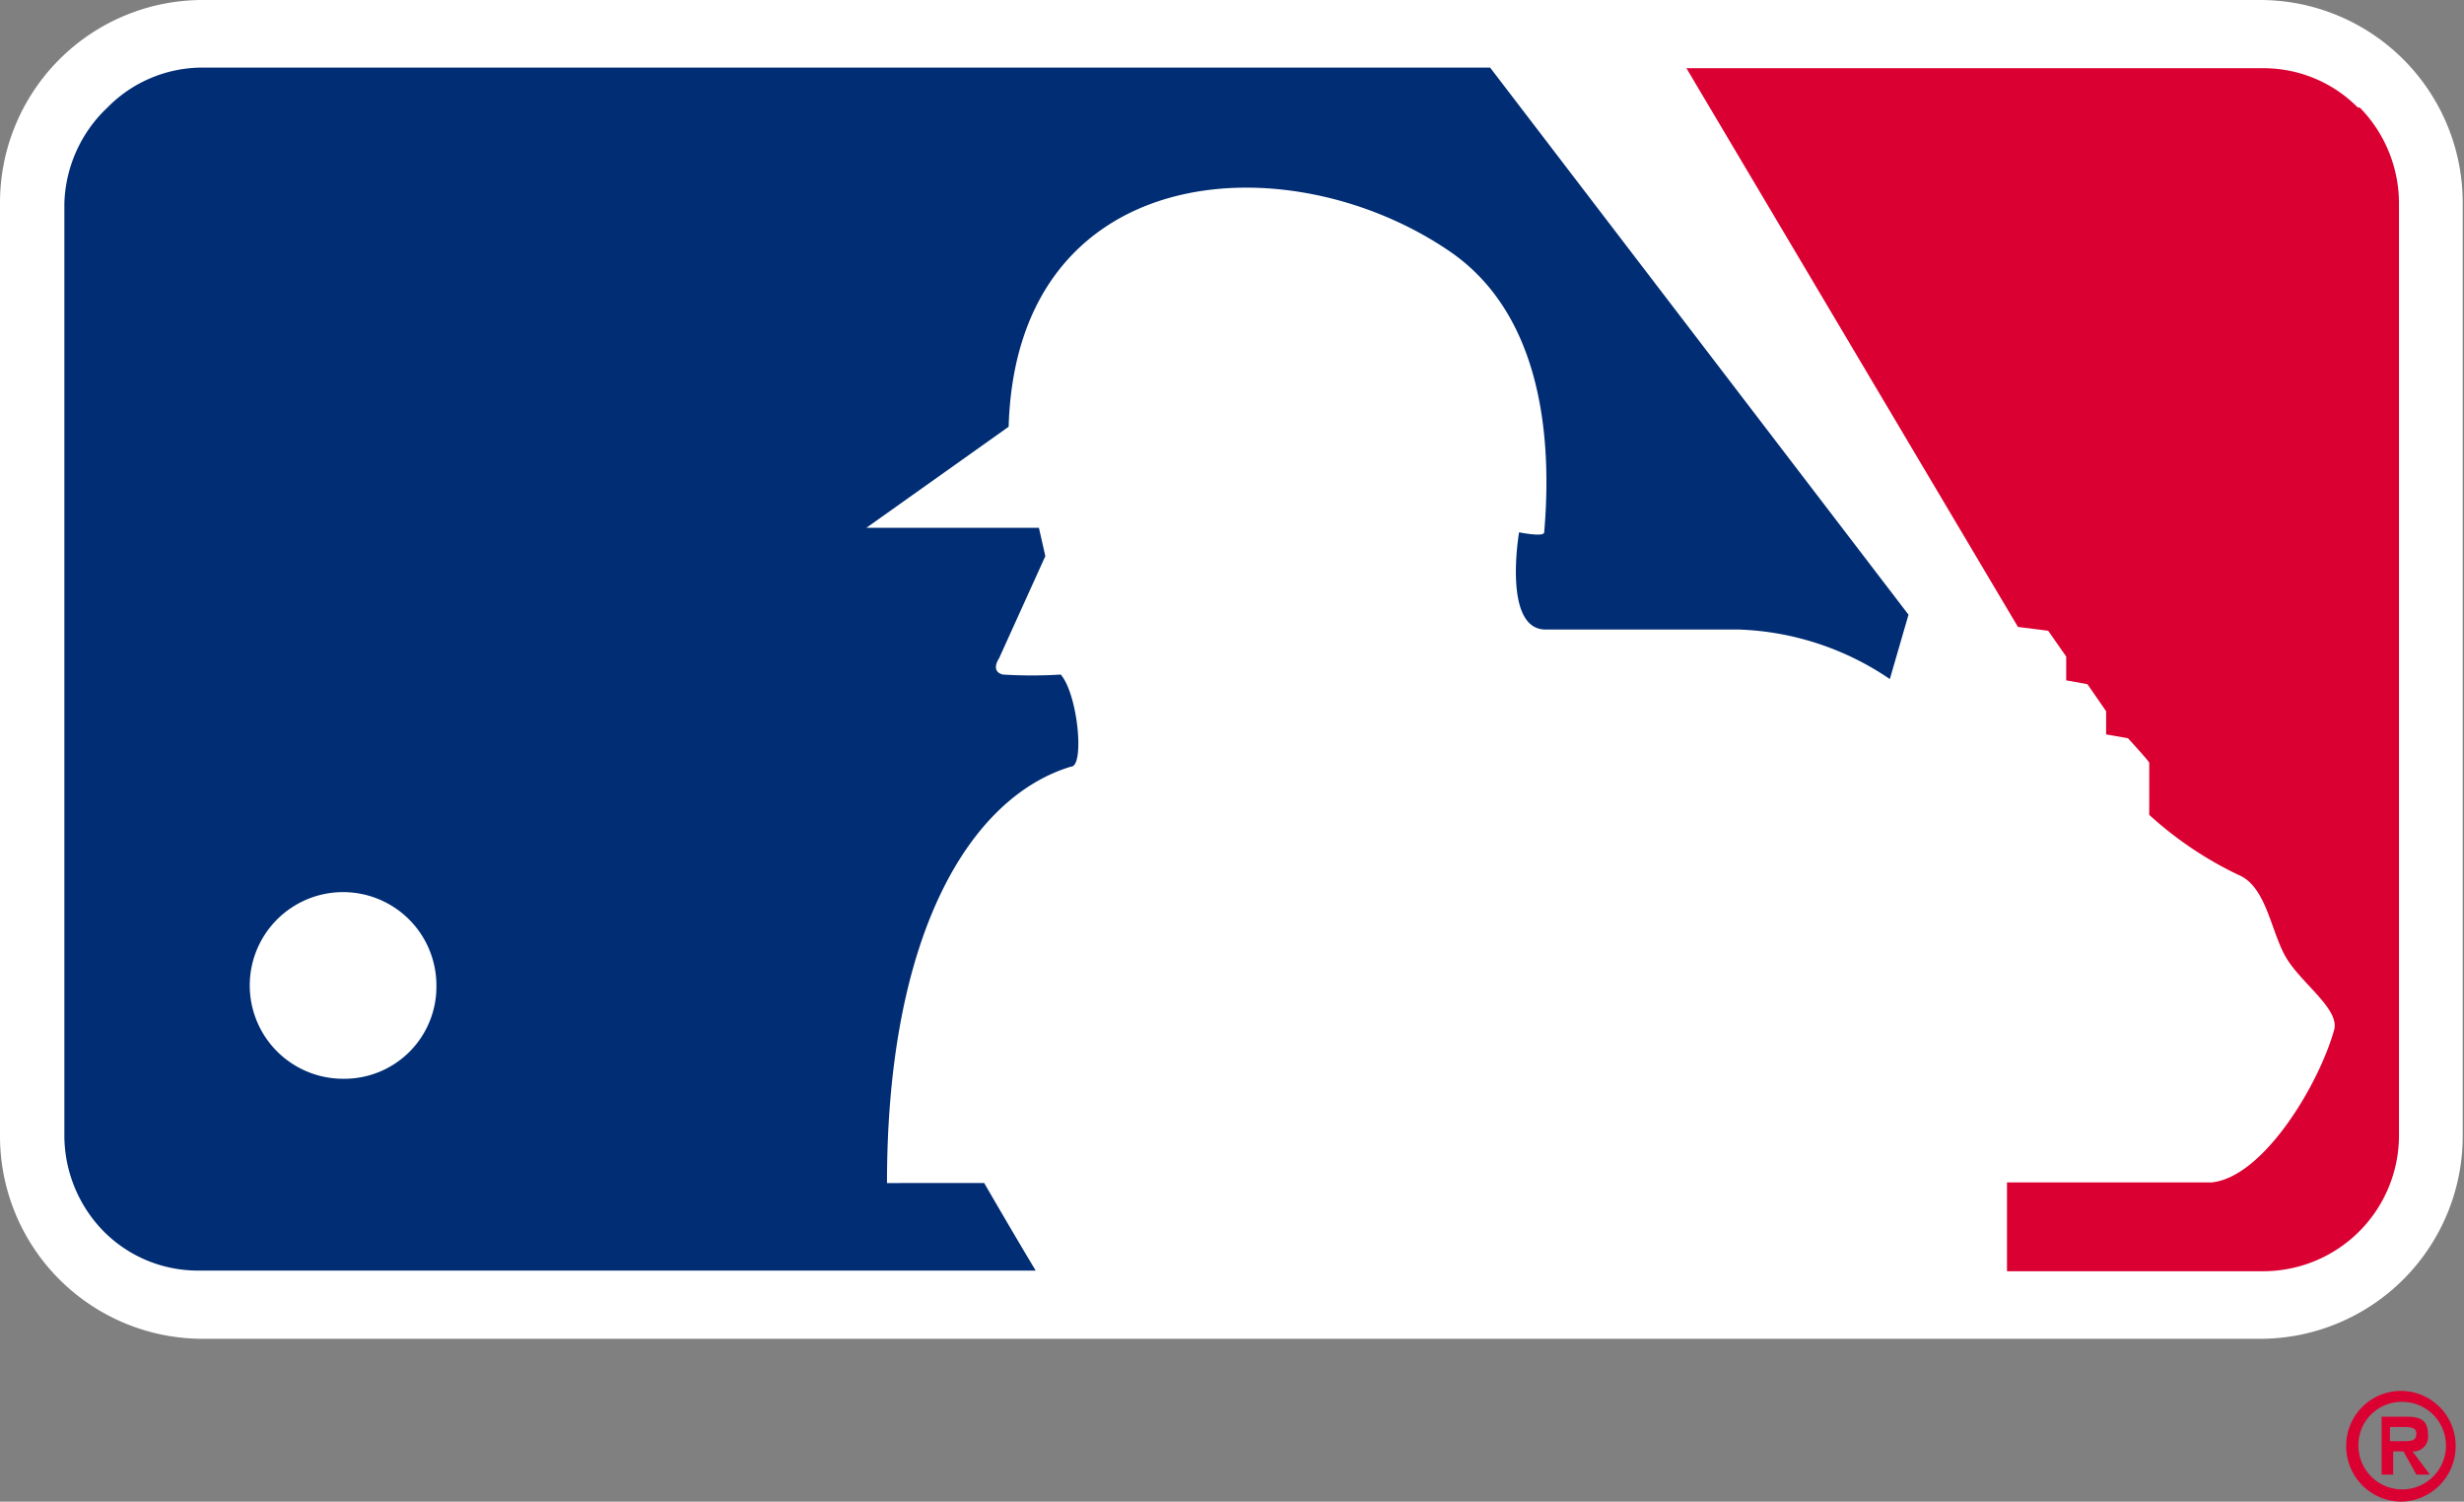 <?xml version="1.0" encoding="UTF-8"?> <svg xmlns="http://www.w3.org/2000/svg" viewBox="0 0 38.28 23.33"><rect x="0" y="0" width="38.28" height="23.33" fill="#808080" stroke="none"/><defs><style>.cls-1{fill:#fff;}.cls-2{fill:#db0032;}.cls-3{fill:#002d74;}</style></defs><g id="Layer_2" data-name="Layer 2"><g id="Layer_8" data-name="Layer 8"><path class="cls-1" d="M3.13,20.8A3.15,3.15,0,0,1,0,17.64V3.16A3.15,3.15,0,0,1,3.13,0h32a3.15,3.15,0,0,1,3.13,3.16V17.64a3.15,3.15,0,0,1-3.13,3.16Z"></path><path class="cls-2" d="M36.63,1.67a2.06,2.06,0,0,0-1.48-.61H26.2l5.15,8.68.47.06.28.4v.37l.33.06.29.42v.36l.34.06s.33.36.33.38v.81a5.69,5.69,0,0,0,1.38.93c.45.18.51.91.76,1.31s.83.79.73,1.11c-.24.85-1.1,2.28-1.9,2.36H31.18v1.38h4a2.11,2.11,0,0,0,2.09-2.11V3.16a2.13,2.13,0,0,0-.61-1.49"></path><path class="cls-3" d="M5.35,16.76a1.45,1.45,0,1,1,1.43-1.44,1.43,1.43,0,0,1-1.43,1.44M23.15,1.05h-20a2.07,2.07,0,0,0-1.48.62A2.13,2.13,0,0,0,1,3.16V17.64a2.13,2.13,0,0,0,.61,1.49,2.06,2.06,0,0,0,1.48.61h13c-.33-.55-.69-1.17-.8-1.36H13.78c0-3.89,1.3-6,2.86-6.47.21,0,.11-1.11-.16-1.43a7.26,7.26,0,0,1-.9,0c-.2-.05-.06-.25-.06-.25l.72-1.59-.1-.44H13.46s2.21-1.57,2.21-1.57c.12-4.13,4.3-4.45,6.83-2.74,1.49,1,1.61,3,1.49,4.38,0,.08-.39,0-.39,0s-.26,1.51.41,1.51H27a4.43,4.43,0,0,1,2.36.77l.29-1Z"></path><path class="cls-2" d="M37.13,22.39v-.22h.2c.09,0,.21,0,.21.1s-.06.12-.16.12Zm.35.16a.23.23,0,0,0,.24-.27c0-.23-.14-.27-.34-.27H37v.9h.18v-.36h.16l.2.36h.21Zm-.18.78a.86.86,0,0,0,.85-.87.85.85,0,1,0-1.7,0,.86.86,0,0,0,.85.87m0-1.55a.68.68,0,1,1-.66.68.67.67,0,0,1,.66-.68"></path></g></g></svg> 